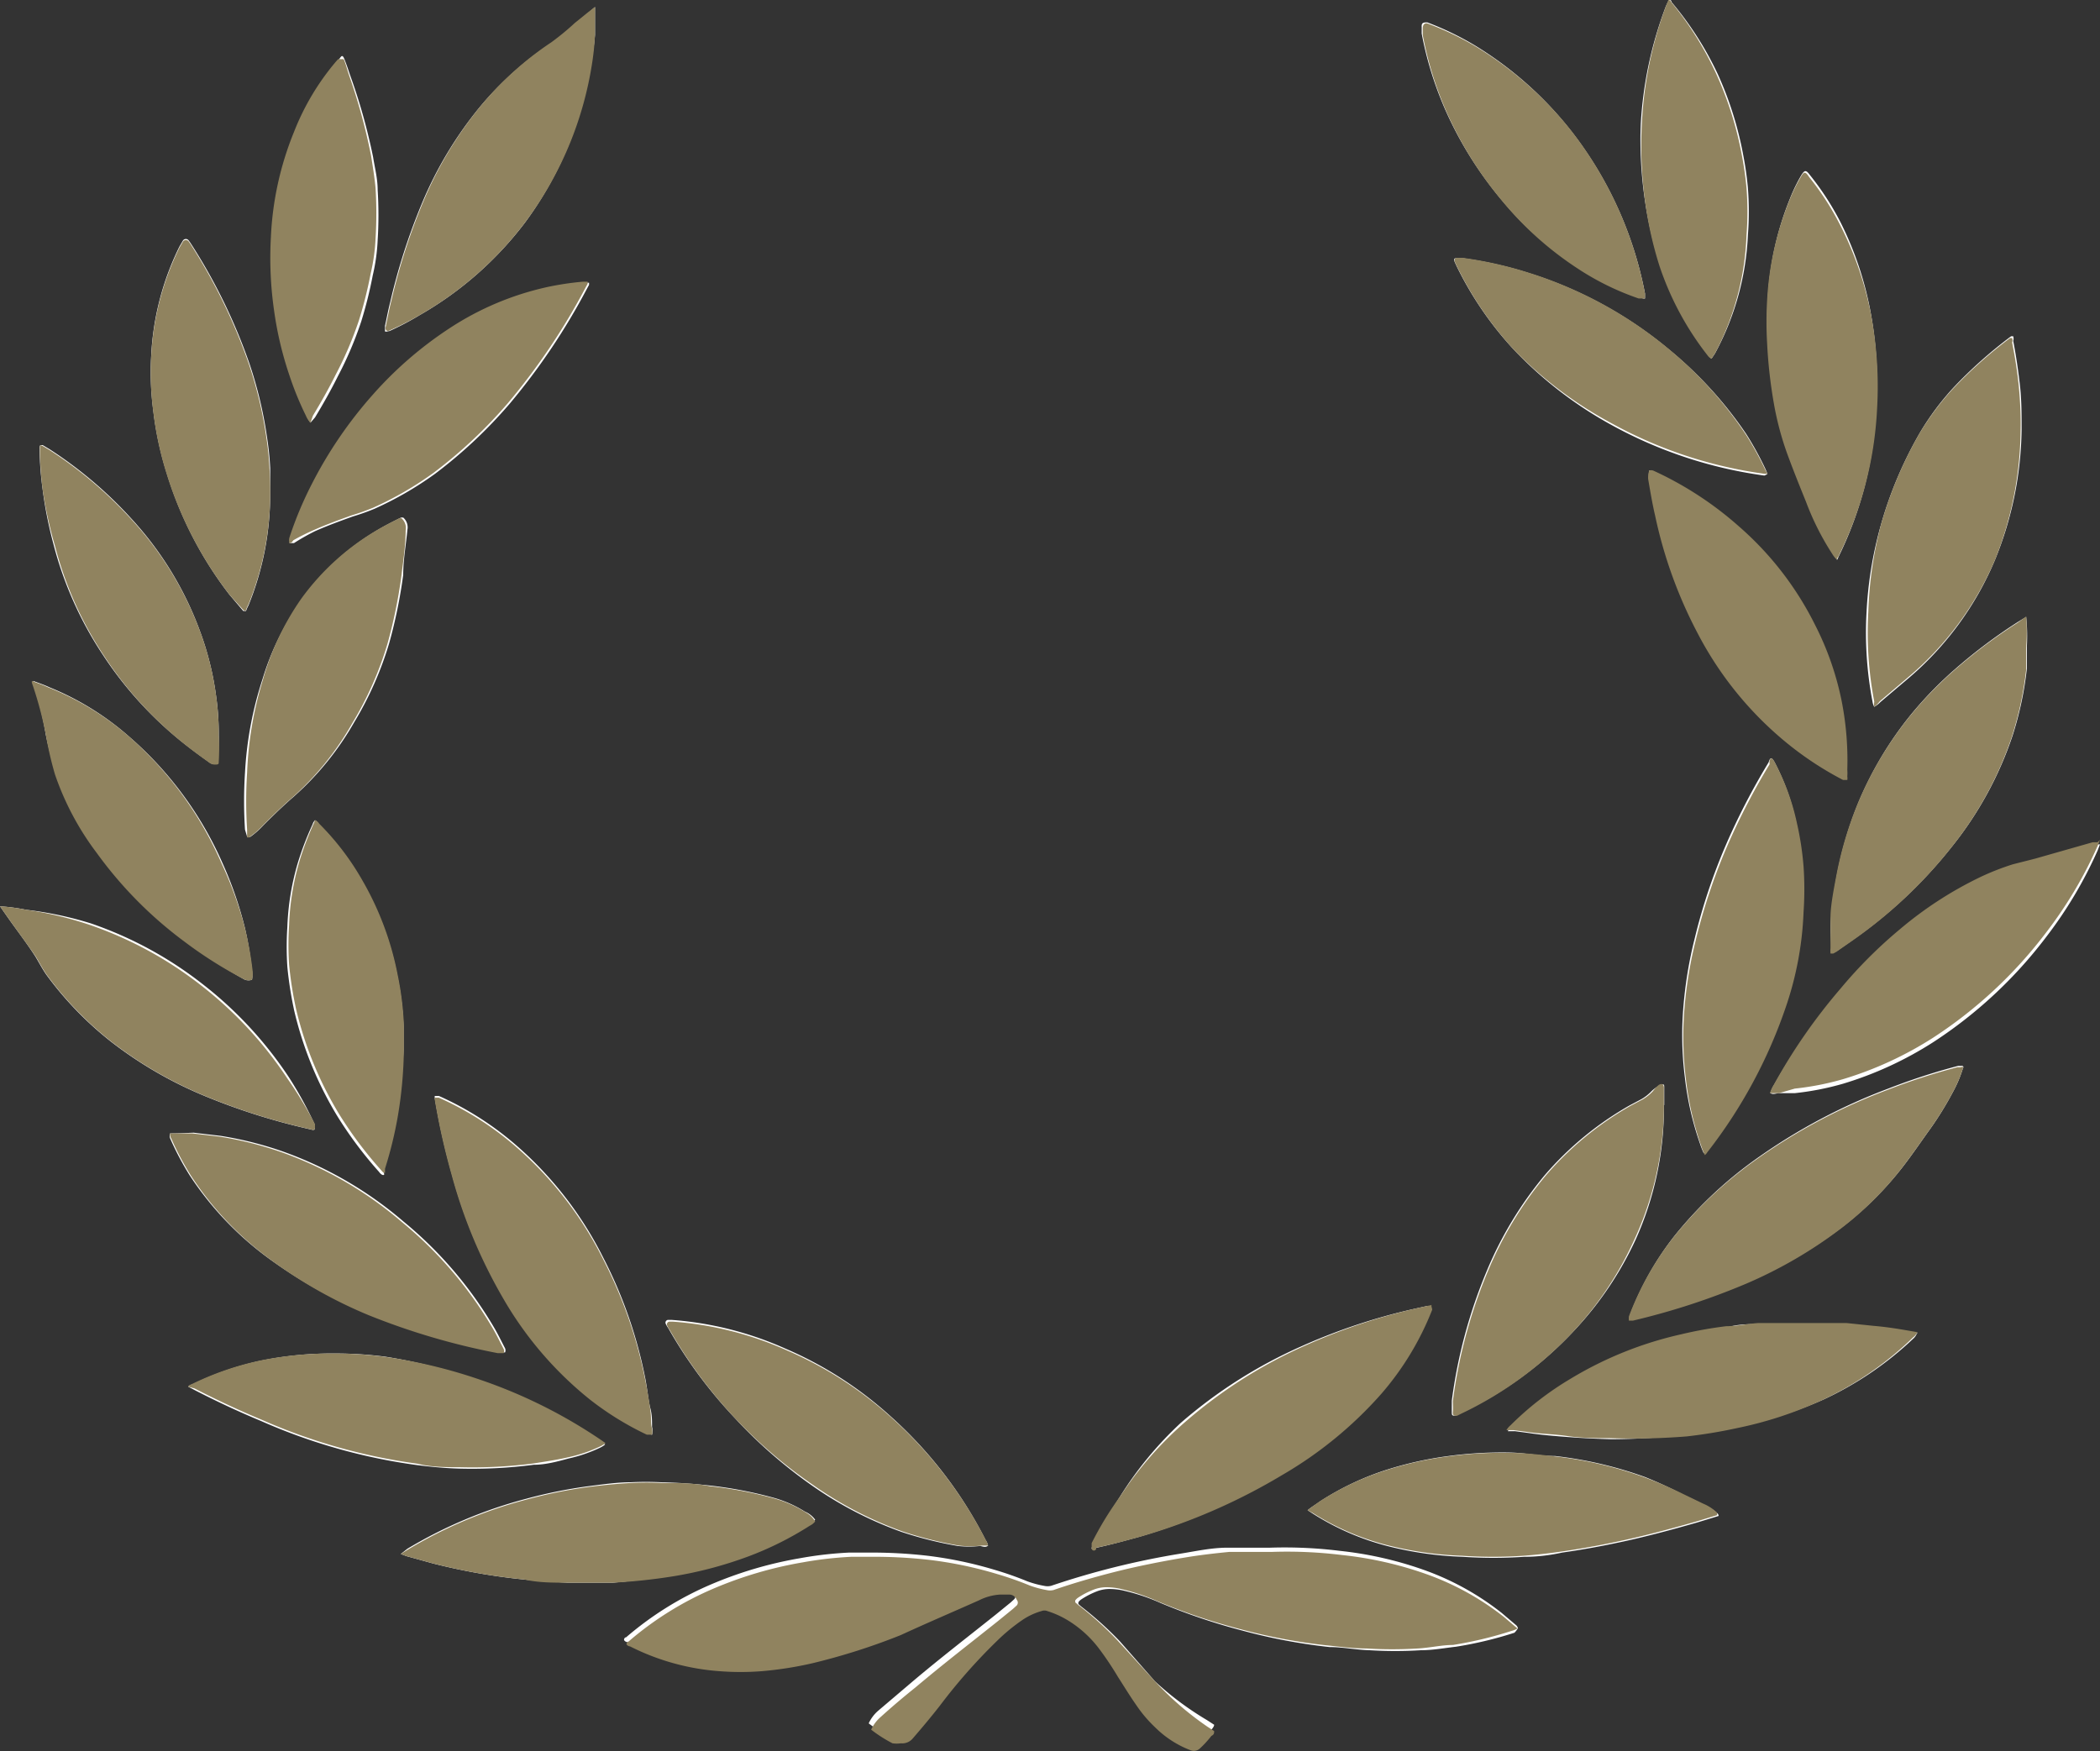 <svg xmlns="http://www.w3.org/2000/svg" id="Calque_1" width="60" height="50.04" data-name="Calque 1" viewBox="0 0 60 50.04"><rect x="0" y="0" width="60" height="50.04" fill="#333333" stroke="none"/><defs><style>.cls-2{fill:#90835f}</style></defs><path d="M43.37 46.53a.18.18 0 0 0-.07-.1l-.4-.34a7.78 7.78 0 0 0-2.26-1.24 10.49 10.49 0 0 0-2.36-.53 12.86 12.86 0 0 0-2-.09h-1.22c-.42 0-.85.09-1.27.16a23.094 23.094 0 0 0-3.76.93.44.44 0 0 1-.2 0 2.85 2.85 0 0 1-.48-.13 9.48 9.48 0 0 0-.94-.33 11.38 11.38 0 0 0-1.91-.4 14.05 14.05 0 0 0-1.72-.09h-.53a10.75 10.75 0 0 0-1.39.16 11.35 11.35 0 0 0-2.57.76 9.31 9.31 0 0 0-2.4 1.5s-.06 0-.06.08a.13.13 0 0 0 .1.06 6.73 6.73 0 0 0 2.57.65 7.75 7.75 0 0 0 1.18 0 10.23 10.23 0 0 0 1.47-.23 18.31 18.31 0 0 0 2.51-.8c.76-.3 1.51-.62 2.25-1a1.53 1.53 0 0 1 .59-.16h.25a.23.23 0 0 1 .23.15.12.12 0 0 1 0 .16l-.11.1-.43.35c-.79.63-1.58 1.24-2.35 1.89l-1 .85a1.07 1.07 0 0 0-.27.36 3.94 3.94 0 0 0 .61.39.85.85 0 0 0 .24 0 .39.39 0 0 0 .34-.14c.26-.3.52-.61.77-.93a16 16 0 0 1 1.64-1.86 5.3 5.3 0 0 1 .73-.6 1.89 1.89 0 0 1 .54-.25.22.22 0 0 1 .16 0 2.66 2.66 0 0 1 .66.31 3.22 3.22 0 0 1 .81.75 9 9 0 0 1 .55.82c.18.28.35.56.54.83a3.73 3.73 0 0 0 .52.61 2.9 2.9 0 0 0 1.09.66.25.25 0 0 0 .26-.05 2.82 2.82 0 0 0 .33-.36s.08-.08.08-.14l-.2-.13A8.8 8.8 0 0 1 33 48.05l-1-1.14a9.81 9.81 0 0 0-1.11-1l-.08-.07v-.05a.3.3 0 0 1 .08-.08 2.32 2.32 0 0 1 .47-.24 1 1 0 0 1 .33-.06 1.84 1.84 0 0 1 .47.06 5.68 5.68 0 0 1 1 .34 17.4 17.4 0 0 0 2.34.79 16.31 16.31 0 0 0 2.49.47c.38 0 .76.08 1.14.09a12 12 0 0 0 1.47 0c.33 0 .65-.06 1-.1a11 11 0 0 0 1.67-.4.64.64 0 0 0 .1-.13M53.55 20.2a.79.79 0 0 0 .18-.14l.79-.67A9 9 0 0 0 57 16a10.14 10.14 0 0 0 .76-3.73c0-.43 0-.85-.05-1.28s-.11-.84-.19-1.25a.21.21 0 0 0 0-.13h-.06a12.83 12.83 0 0 0-1.65 1.47 7.79 7.79 0 0 0-.94 1.26A11.55 11.55 0 0 0 53.74 15a11.17 11.17 0 0 0-.41 2.49 10.48 10.48 0 0 0 .17 2.56.44.44 0 0 0 .05.15m-6 11.38v-.49c0-.11 0-.12-.14-.07a1.12 1.12 0 0 0-.22.16 1.28 1.28 0 0 1-.29.23l-.34.18a9.17 9.17 0 0 0-2.43 2 10.69 10.69 0 0 0-1.65 2.73 14.4 14.4 0 0 0-1 3.71v.31c0 .1 0 .13.12.11l.12-.06A10.56 10.56 0 0 0 45 38a9.75 9.75 0 0 0 1.73-2.57 9.15 9.15 0 0 0 .81-3.85Zm3.29-.34h.44a8 8 0 0 0 1.38-.27 10.24 10.24 0 0 0 2.58-1.19 12.81 12.81 0 0 0 3.22-3 12.11 12.11 0 0 0 1.47-2.47l.07-.18h-.19l-1.65.47-.63.16a7.31 7.31 0 0 0-.92.36 10.78 10.78 0 0 0-2.3 1.49 13.16 13.16 0 0 0-1.71 1.71A16.14 16.14 0 0 0 50.69 31a1 1 0 0 0-.11.24c.09.05.17 0 .26 0m5.26-.73s0-.06-.06-.05h-.09a18.26 18.26 0 0 0-2 .65 16.49 16.49 0 0 0-3.69 1.95 11.69 11.69 0 0 0-2.41 2.25 8.5 8.5 0 0 0-1.28 2.27.56.56 0 0 0 0 .12h.12a20.19 20.19 0 0 0 3.22-1.05 12.8 12.8 0 0 0 2.77-1.62 9.46 9.46 0 0 0 1.72-1.73c.23-.3.45-.62.67-.93a9.34 9.34 0 0 0 .71-1.13 3.64 3.64 0 0 0 .31-.73ZM31.19 44.26c.45-.09.88-.21 1.32-.33a17 17 0 0 0 4-1.75 11.42 11.42 0 0 0 2.82-2.31 8.27 8.27 0 0 0 1.46-2.41s0-.09 0-.14l-.41.09a17 17 0 0 0-3.21 1.07 13.67 13.67 0 0 0-3.43 2.18A10.31 10.31 0 0 0 32 42.77a9.42 9.42 0 0 0-.71 1.33s-.11.1-.1.16M5.38 39.63l.17.09c.62.32 1.26.62 1.91.89a16.47 16.47 0 0 0 4.46 1.26c.4.05.81.09 1.21.1a13.63 13.63 0 0 0 2.12-.11c.35 0 .7-.1 1-.18a4.17 4.17 0 0 0 .9-.31.67.67 0 0 0 .14-.09l-.13-.09a14.45 14.45 0 0 0-3.45-1.72 14.59 14.59 0 0 0-2.71-.7 11.12 11.12 0 0 0-1.41-.09 10.19 10.19 0 0 0-2.06.19 8.36 8.36 0 0 0-2 .68s-.12.03-.15.08M18.63 41a.41.41 0 0 0 0-.22c0-.18 0-.36-.05-.54s-.09-.59-.15-.88a12.91 12.91 0 0 0-1.19-3.41 10.44 10.44 0 0 0-2.49-3.22 8.83 8.83 0 0 0-2.21-1.41s-.07 0-.12 0a.43.43 0 0 1 0 .05 20.2 20.2 0 0 0 .49 2.18 14.55 14.55 0 0 0 1.44 3.46 10.27 10.27 0 0 0 2.51 2.94 8.59 8.59 0 0 0 1.62 1c.05-.01.09.05.15.05m36.15-2.89c-.41-.07-.81-.14-1.21-.19l-.77-.08h-2.53c-.3 0-.61 0-.91.09a11.46 11.46 0 0 0-1.28.23 10.56 10.56 0 0 0-3.18 1.28 8.71 8.71 0 0 0-1.7 1.32.55.55 0 0 0-.12.14h.2l.38.05c.39.06.78.09 1.17.12s.81.05 1.21.06a19.33 19.33 0 0 0 2.15-.13 14.14 14.14 0 0 0 1.45-.24 11 11 0 0 0 2.45-.76 9.55 9.55 0 0 0 2.57-1.74.38.38 0 0 0 .12-.19Zm-17.42 5.05.17.11a7.39 7.39 0 0 0 2.26.95 10 10 0 0 0 2 .27 12.93 12.93 0 0 0 1.76 0q.54 0 1.08-.12.77-.11 1.53-.27c.78-.16 1.56-.37 2.33-.59l.59-.18s.05 0 0-.07a1.31 1.31 0 0 0-.4-.26l-.58-.28a11.55 11.55 0 0 0-1.1-.51 11.3 11.3 0 0 0-2.57-.6c-.43 0-.86-.09-1.28-.1a11.47 11.47 0 0 0-1.76.1 10.28 10.28 0 0 0-1.73.38 7.91 7.91 0 0 0-1.95.92c-.12.09-.23.15-.35.25m13.26-21.49c-.06 0-.07.07-.09.12a19.72 19.72 0 0 0-1.06 2 16.63 16.63 0 0 0-1.06 3.07 12 12 0 0 0-.33 2.15 9.72 9.72 0 0 0 .06 1.79 8.69 8.69 0 0 0 .43 1.88 2.33 2.33 0 0 0 .11.28.27.27 0 0 0 .07-.08A14.16 14.16 0 0 0 51 28.71a9.47 9.47 0 0 0 .5-2.69 9.57 9.57 0 0 0 0-1.31 8.64 8.64 0 0 0-.19-1.24 6.62 6.62 0 0 0-.62-1.71.45.45 0 0 0-.07-.09M4.86 32.39a.2.2 0 0 0 0 .14 8.24 8.24 0 0 0 .56 1.06 9.17 9.17 0 0 0 2.38 2.46 13.21 13.21 0 0 0 2.76 1.51 19.88 19.88 0 0 0 3.7 1.09h.17a.15.15 0 0 0 0-.12c-.11-.21-.21-.42-.33-.62a11.36 11.36 0 0 0-2.57-3 10.89 10.89 0 0 0-3.44-2 10.2 10.2 0 0 0-1.79-.45l-.77-.09c-.25.01-.46.02-.67.02M52.49 16l.06-.13a10.58 10.58 0 0 0 1.05-4.09A11.09 11.09 0 0 0 53.46 9a9.56 9.56 0 0 0-.88-2.66A7.89 7.89 0 0 0 51.71 5c-.11-.15-.15-.14-.24 0a4.73 4.73 0 0 0-.33.68 8.82 8.82 0 0 0-.63 2.82 10.73 10.73 0 0 0 0 1.27 13.87 13.87 0 0 0 .19 1.69 8.61 8.61 0 0 0 .37 1.41c.17.47.36.94.55 1.41a7.7 7.7 0 0 0 .75 1.49.7.7 0 0 0 .12.23m5.4 1.63-.23.14a15 15 0 0 0-1.81 1.36 10.88 10.88 0 0 0-1.25 1.29 10.25 10.25 0 0 0-1.48 2.46 10.68 10.68 0 0 0-.65 2.2c-.07.37-.11.73-.15 1.1s0 .6 0 .9a.71.71 0 0 0 0 .14s0 .05.08 0l.09-.05.46-.32a13.29 13.29 0 0 0 2.83-2.67 10.29 10.29 0 0 0 1.72-3.15 9.81 9.81 0 0 0 .41-1.92v-.63a5.34 5.34 0 0 0-.02-.86ZM11.45 44.41l.16.06.76.21a17.83 17.83 0 0 0 2.61.46q.62.06 1.23.09h1.3a16 16 0 0 0 1.71-.23 11.45 11.45 0 0 0 2.16-.57 9.34 9.34 0 0 0 1.76-.88.42.42 0 0 0 .15-.12.68.68 0 0 0-.29-.23 3.41 3.41 0 0 0-.87-.39 11.78 11.78 0 0 0-1.88-.36c-.45-.05-.91-.08-1.36-.09a8.42 8.42 0 0 0-.87 0c-.39 0-.79.06-1.19.11a13.84 13.84 0 0 0-1.79.36 13.05 13.05 0 0 0-3.4 1.43Zm16.78-.24a.46.46 0 0 0-.07-.16 12.05 12.05 0 0 0-2.72-3.54 10.79 10.79 0 0 0-3-1.93 9.69 9.69 0 0 0-3.25-.82h-.11a.08.08 0 0 0-.06.11.75.75 0 0 0 .07.12A13.36 13.36 0 0 0 21 40.53a13.69 13.69 0 0 0 2.18 1.91 10.72 10.72 0 0 0 2.58 1.34 11 11 0 0 0 1.6.4 2.81 2.81 0 0 0 .65 0c.1.03.17.04.22-.01M7.72 14.08v-.7a8.46 8.46 0 0 0-.09-.88 11.87 11.87 0 0 0-.5-2.1 16 16 0 0 0-1.69-3.46l-.05-.07a.1.1 0 0 0-.16 0l-.1.17a7.89 7.89 0 0 0-.81 3.12 8.33 8.33 0 0 0 .06 1.58 9.62 9.62 0 0 0 .38 1.77A10.89 10.89 0 0 0 6.56 17l.39.46h.08a1.11 1.11 0 0 1 .07-.16 8.45 8.45 0 0 0 .62-3.22m.55 1.44h.13a6.27 6.27 0 0 1 .6-.34c.36-.16.72-.29 1.08-.42a6.5 6.5 0 0 0 .62-.22 9.75 9.75 0 0 0 1.73-1 13.52 13.52 0 0 0 2.13-2 18.56 18.56 0 0 0 2.21-3.29l.06-.11v-.06h-.14a8.46 8.46 0 0 0-1 .15 8.36 8.36 0 0 0-2.78 1.19 10.83 10.83 0 0 0-2.17 1.88 12.14 12.14 0 0 0-1.76 2.58 10.47 10.47 0 0 0-.63 1.51.29.29 0 0 0-.08.13M17 .2c-.18.16-.35.31-.53.45a7.5 7.5 0 0 1-.68.56 9.31 9.31 0 0 0-2.09 1.86 11 11 0 0 0-1.64 2.73 17.6 17.6 0 0 0-.91 2.83c-.06.23-.1.46-.15.68v.15c0 .04.09 0 .13 0A8.29 8.29 0 0 0 12 9a10 10 0 0 0 3-2.64 10.21 10.21 0 0 0 1.27-2.28 10.17 10.17 0 0 0 .61-2.24A7.34 7.34 0 0 0 17 1V.23zM9 23.44a.29.29 0 0 0-.07.12 8.5 8.5 0 0 0-.43 1.13 7.35 7.35 0 0 0-.29 1.8 8.68 8.68 0 0 0 0 1.14 10.82 10.82 0 0 0 .2 1.27 10.37 10.37 0 0 0 1.23 3 11.35 11.35 0 0 0 1.19 1.59s.06.09.12.09 0-.08 0-.12a11.52 11.52 0 0 0 .35-1.52 12.32 12.32 0 0 0 .23-1.94v-.67a8.84 8.84 0 0 0-.18-1.45 8.65 8.65 0 0 0-1-2.68 7.55 7.55 0 0 0-1.25-1.66.24.24 0 0 0-.1-.1m-.13-11.36.13-.15c.23-.38.45-.77.65-1.17a10.44 10.44 0 0 0 .67-1.57 12.13 12.13 0 0 0 .33-1.32 5.4 5.4 0 0 0 .14-1 11.7 11.7 0 0 0 0-1.45c0-.31-.08-.62-.13-.93A16.65 16.65 0 0 0 10 2.14c-.05-.15-.1-.3-.16-.45s-.09-.08-.15 0l-.07.08a7.11 7.11 0 0 0-1.19 2 9 9 0 0 0-.66 3 10.56 10.56 0 0 0 .09 2.1 10.05 10.05 0 0 0 .44 1.86 8.94 8.94 0 0 0 .47 1.15.63.63 0 0 0 .1.2m38.25 1.37a.65.65 0 0 0 0 .24c.06.35.12.71.2 1.05a12.92 12.92 0 0 0 1.21 3.35 10 10 0 0 0 2.5 3.1 9.36 9.36 0 0 0 1.59 1.06s.07.05.12 0a.3.3 0 0 0 0-.1 1.21 1.21 0 0 0 0-.19 8.75 8.75 0 0 0-.16-1.91 8.42 8.42 0 0 0-.76-2.18 9.1 9.1 0 0 0-2.18-2.82 9.86 9.86 0 0 0-2.44-1.59.16.16 0 0 0-.08-.01m1.78-3.2.1-.15a7.82 7.82 0 0 0 .94-3.38 8.69 8.69 0 0 0 0-1.35 9.26 9.26 0 0 0-.13-.92 10 10 0 0 0-.73-2.33A9.38 9.38 0 0 0 47.76.06s0-.07-.08-.06l-.08.17a11.16 11.16 0 0 0-.72 3.36A11.65 11.65 0 0 0 47 5.74a10.82 10.82 0 0 0 .44 1.85 8.52 8.52 0 0 0 1.38 2.57.25.25 0 0 0 .08.09M0 25.9l.28.4c.25.35.51.69.74 1.05.1.17.19.34.3.5a9.79 9.79 0 0 0 1.84 1.91 11.61 11.61 0 0 0 2.71 1.57 18.36 18.36 0 0 0 2.72.88l.34.08c.05 0 .07 0 .06-.06v-.1a11 11 0 0 0-.74-1.35 11.15 11.15 0 0 0-2.44-2.64 10.9 10.9 0 0 0-3.21-1.75A10.15 10.15 0 0 0 .75 26a5.7 5.7 0 0 0-.75-.1M7.2 28a.75.75 0 0 0 0-.26 9.88 9.88 0 0 0-.2-1.21 10.73 10.73 0 0 0-.65-1.88 10.22 10.22 0 0 0-2.65-3.59 8 8 0 0 0-2.29-1.42c-.15-.07-.3-.12-.46-.18v.05A10.91 10.91 0 0 1 1.31 21a9.9 9.9 0 0 0 .28 1.07 8 8 0 0 0 1.19 2.24 11.63 11.63 0 0 0 2.51 2.54A12 12 0 0 0 7 28a.33.33 0 0 0 .2 0m-.14-4.09a.09.09 0 0 0 .1 0 2.35 2.35 0 0 0 .37-.33c.28-.28.57-.56.87-.82a8.38 8.38 0 0 0 1.72-2.12 9.76 9.76 0 0 0 1-2.26 14.35 14.35 0 0 0 .4-1.95c0-.43.08-.86.12-1.29a.37.37 0 0 0-.12-.35s0 0-.06 0c-.2.1-.4.2-.59.31a7.08 7.08 0 0 0-2.22 2 7.69 7.69 0 0 0-1.15 2.31 10.36 10.36 0 0 0-.5 2.67 12.67 12.67 0 0 0 0 1.63ZM50.5 13.54l-.06-.14a9.15 9.15 0 0 0-.55-1A11.3 11.3 0 0 0 47.7 10a11.75 11.75 0 0 0-4-2.19 11.13 11.13 0 0 0-1.9-.43h-.17c-.07 0-.1 0-.07.1l.06.13A9.88 9.88 0 0 0 43.26 10a11.38 11.38 0 0 0 2.81 2.16 12.54 12.54 0 0 0 4.34 1.43s.06-.02.09-.05M6.25 21a7.73 7.73 0 0 0-.08-1.14A8.52 8.52 0 0 0 5.7 18a9.61 9.61 0 0 0-1.93-3.16 11.85 11.85 0 0 0-2.35-2l-.2-.12c-.07 0-.08 0-.09.06A9.39 9.39 0 0 0 1.22 14a12 12 0 0 0 .31 1.56 10.42 10.42 0 0 0 1.4 3.14 10.7 10.7 0 0 0 2.23 2.47c.26.21.53.41.8.6a.26.26 0 0 0 .16.07c.07 0 .09 0 .1-.08a6.19 6.19 0 0 0 .03-.76M47 8.53v-.14a10.87 10.87 0 0 0-2.12-4.66 10.31 10.31 0 0 0-2.72-2.42 8.48 8.48 0 0 0-1.38-.67c-.1 0-.17 0-.16.13v.19a10 10 0 0 0 .79 2.43 10.78 10.78 0 0 0 1.5 2.33 9.62 9.62 0 0 0 2.13 1.9 7.69 7.69 0 0 0 1.75.86c.09.02.14.06.21.05" style="fill:#fff"/><path d="M43.37 46.53a.64.64 0 0 1-.19.08 11 11 0 0 1-1.67.4c-.32 0-.64.08-1 .1a12 12 0 0 1-1.47 0c-.38 0-.76-.05-1.14-.09a16.31 16.31 0 0 1-2.49-.47 17.4 17.4 0 0 1-2.34-.79 5.68 5.68 0 0 0-1-.34 1.84 1.84 0 0 0-.47-.06 1 1 0 0 0-.33.06 2.32 2.32 0 0 0-.47.24.3.3 0 0 0-.08.08v.05l.08.07a9.81 9.81 0 0 1 1.11 1L33 48.05a8.8 8.8 0 0 0 1.49 1.29l.2.13c0 .06 0 .1-.08.14a2.82 2.82 0 0 1-.33.36.25.25 0 0 1-.26.05 2.9 2.9 0 0 1-1.02-.66 3.73 3.73 0 0 1-.52-.61c-.19-.27-.36-.55-.54-.83a9 9 0 0 0-.55-.82 3.22 3.22 0 0 0-.81-.75 2.66 2.66 0 0 0-.66-.31.22.22 0 0 0-.16 0 1.89 1.89 0 0 0-.54.25 5.3 5.3 0 0 0-.73.6 16 16 0 0 0-1.64 1.86c-.25.32-.51.63-.77.93a.39.39 0 0 1-.34.14.85.85 0 0 1-.24 0 3.94 3.94 0 0 1-.61-.39 1.07 1.07 0 0 1 .27-.36c.32-.29.65-.57 1-.85.77-.65 1.56-1.26 2.35-1.89l.43-.35.11-.1a.12.12 0 0 0 0-.16.23.23 0 0 0-.23-.15h-.25a1.53 1.53 0 0 0-.59.16c-.74.33-1.49.65-2.25 1a18.31 18.31 0 0 1-2.51.8 10.23 10.23 0 0 1-1.47.23 7.75 7.75 0 0 1-1.18 0 6.73 6.73 0 0 1-2.57-.71.13.13 0 0 1-.1-.06s0-.06.06-.08a9.31 9.31 0 0 1 2.4-1.5 11.35 11.35 0 0 1 2.57-.76 10.75 10.75 0 0 1 1.39-.16h.53a14.05 14.05 0 0 1 1.72.09 11.38 11.38 0 0 1 1.91.4 9.48 9.48 0 0 1 .94.33 2.85 2.85 0 0 0 .48.13.44.44 0 0 0 .2 0c.58-.2 1.17-.37 1.76-.52s1.33-.3 2-.41c.42-.07.85-.12 1.27-.16h1.22a12.86 12.86 0 0 1 2 .09 10.49 10.49 0 0 1 2.36.53 7.78 7.78 0 0 1 2.26 1.24l.4.34a.18.18 0 0 1 0-.02M53.55 20.2a.44.44 0 0 1 0-.15 10.48 10.48 0 0 1-.17-2.56 11.17 11.17 0 0 1 .36-2.49 11.55 11.55 0 0 1 1.1-2.61 7.79 7.79 0 0 1 .94-1.26 12.83 12.83 0 0 1 1.65-1.47h.06a.21.21 0 0 1 0 .13c.08.41.15.83.19 1.25s.06.85.05 1.28A10.14 10.14 0 0 1 57 16a9 9 0 0 1-2.5 3.37l-.79.67a.79.79 0 0 1-.16.16M47.54 31.58a9.15 9.15 0 0 1-.86 3.88A9.75 9.75 0 0 1 45 38a10.56 10.56 0 0 1-3.25 2.4l-.12.06c-.08 0-.13 0-.12-.11s0-.21 0-.31a14.4 14.4 0 0 1 1-3.71 10.69 10.69 0 0 1 1.65-2.73 9.17 9.17 0 0 1 2.43-2l.34-.18a1.28 1.28 0 0 0 .29-.23 1.12 1.12 0 0 1 .18-.19c.1-.05.13 0 .14.07v.49ZM50.83 31.24h-.26a1 1 0 0 1 .11-.24 16.14 16.14 0 0 1 1.9-2.74 13.16 13.16 0 0 1 1.71-1.71 10.78 10.78 0 0 1 2.3-1.49 7.31 7.31 0 0 1 .92-.36l.63-.16 1.65-.47h.14L60 24l-.07.18a12.11 12.11 0 0 1-1.47 2.47 12.81 12.81 0 0 1-3.22 3 10.24 10.24 0 0 1-2.58 1.19 8 8 0 0 1-1.38.27ZM56.09 30.51a3.64 3.64 0 0 1-.31.73 9.34 9.34 0 0 1-.71 1.13c-.22.31-.44.63-.67.93a9.46 9.46 0 0 1-1.75 1.77 12.8 12.8 0 0 1-2.77 1.62 20.19 20.19 0 0 1-3.22 1.05h-.12a.56.56 0 0 1 0-.12 8.5 8.5 0 0 1 1.28-2.27 11.69 11.69 0 0 1 2.41-2.25 16.49 16.49 0 0 1 3.69-1.95 18.26 18.26 0 0 1 2-.65h.09s.09-.03.08.01M31.19 44.26v-.16a9.42 9.42 0 0 1 .81-1.33 10.31 10.31 0 0 1 1.87-2.14 13.67 13.67 0 0 1 3.43-2.18 17 17 0 0 1 3.21-1.07l.41-.09s.05 0 0 0 0 .09 0 .14a8.27 8.27 0 0 1-1.46 2.41 11.42 11.42 0 0 1-2.82 2.31 17 17 0 0 1-4 1.75c-.44.12-.87.24-1.32.33a.05.05 0 0 1-.13.03M5.38 39.63c0-.05.08-.06.11-.08a8.36 8.36 0 0 1 2-.68 10.19 10.19 0 0 1 2.06-.19 11.12 11.12 0 0 1 1.41.09 14.59 14.59 0 0 1 2.76.66 14.45 14.45 0 0 1 3.45 1.72l.13.09a.67.67 0 0 1-.14.09 4.17 4.17 0 0 1-.9.31c-.34.08-.69.13-1 .18a13.63 13.63 0 0 1-2.12.11c-.4 0-.81 0-1.21-.1a16.47 16.47 0 0 1-4.46-1.26c-.65-.27-1.29-.57-1.91-.89ZM18.63 41h-.15a8.59 8.59 0 0 1-1.62-1 10.27 10.27 0 0 1-2.51-2.94 14.55 14.55 0 0 1-1.44-3.46 20.2 20.2 0 0 1-.49-2.18.43.43 0 0 0 0-.05h.12a8.83 8.83 0 0 1 2.21 1.41A10.44 10.44 0 0 1 17.24 36a12.91 12.91 0 0 1 1.19 3.41c.06.29.11.58.15.88s0 .36.05.54a.41.41 0 0 1 0 .17M54.78 38.07a.38.38 0 0 1-.12.15A9.55 9.55 0 0 1 52.09 40a11 11 0 0 1-2.45.81 14.14 14.14 0 0 1-1.45.24 19.33 19.33 0 0 1-2.19.05c-.4 0-.81 0-1.21-.06s-.78-.06-1.17-.12l-.38-.05h-.2a.55.55 0 0 1 .12-.14 8.71 8.71 0 0 1 1.7-1.32 10.56 10.56 0 0 1 3.18-1.28 11.46 11.46 0 0 1 1.28-.23c.3 0 .61-.07.91-.09h2.53l.77.08c.47.04.84.11 1.25.18M37.36 43.16c.12-.1.23-.17.34-.25a7.91 7.91 0 0 1 1.95-.91 10.28 10.28 0 0 1 1.73-.38 11.47 11.47 0 0 1 1.76-.1c.42 0 .85.05 1.28.1a11.3 11.3 0 0 1 2.57.6 11.55 11.55 0 0 1 1.09.47l.58.28a1.31 1.31 0 0 1 .4.26s0 .06 0 .07l-.59.18c-.77.22-1.55.43-2.33.59q-.76.16-1.53.27-.54.08-1.08.12a12.93 12.93 0 0 1-1.76 0 10 10 0 0 1-2-.27 7.39 7.39 0 0 1-2.26-.95ZM50.62 21.67a.45.45 0 0 1 .1.14 6.62 6.62 0 0 1 .62 1.71 8.64 8.64 0 0 1 .19 1.24 9.57 9.57 0 0 1 0 1.31 9.47 9.47 0 0 1-.5 2.69 14.16 14.16 0 0 1-2.25 4.17.27.27 0 0 1-.07.08 2.33 2.33 0 0 1-.11-.28 8.69 8.69 0 0 1-.43-1.88 9.72 9.72 0 0 1-.06-1.79 12 12 0 0 1 .33-2.15 16.63 16.63 0 0 1 1.06-3.07 19.72 19.72 0 0 1 1.06-2c-.01-.1 0-.15.06-.17M4.86 32.39h.63l.77.09a10.2 10.2 0 0 1 1.79.45 10.89 10.89 0 0 1 3.44 2 11.36 11.36 0 0 1 2.57 3c.12.2.22.41.33.62a.15.15 0 0 1 0 .12h-.17a19.88 19.88 0 0 1-3.7-1.09 13.21 13.21 0 0 1-2.72-1.53 9.17 9.17 0 0 1-2.35-2.46 8.24 8.24 0 0 1-.56-1.06.2.2 0 0 1-.03-.14M52.49 16a.7.7 0 0 1-.14-.17 7.7 7.7 0 0 1-.75-1.49c-.19-.47-.38-.94-.55-1.41a8.61 8.61 0 0 1-.37-1.41 13.87 13.87 0 0 1-.19-1.69 10.73 10.73 0 0 1 0-1.27 8.82 8.82 0 0 1 .63-2.82 4.73 4.73 0 0 1 .33-.68c.09-.16.13-.17.24 0a7.89 7.89 0 0 1 .87 1.34 9.56 9.56 0 0 1 .9 2.6 11.09 11.09 0 0 1 .17 2.7 10.58 10.58 0 0 1-1.05 4.09l-.06.13a.07.07 0 0 0-.03.08M57.89 17.62a5.34 5.34 0 0 1 0 .89v.63a9.81 9.81 0 0 1-.41 1.92 10.29 10.29 0 0 1-1.72 3.15 13.29 13.29 0 0 1-2.83 2.67l-.46.32-.09.05h-.08a.71.71 0 0 1 0-.14v-.9c0-.3.08-.73.15-1.1a10.68 10.68 0 0 1 .65-2.2 10.25 10.25 0 0 1 1.48-2.46 10.88 10.88 0 0 1 1.25-1.29 15 15 0 0 1 1.81-1.36ZM11.45 44.41l.21-.13a13.05 13.05 0 0 1 3.4-1.43 13.84 13.84 0 0 1 1.79-.36c.4-.05.8-.09 1.19-.11a8.42 8.42 0 0 1 .87 0c.45 0 .91 0 1.36.09a11.78 11.78 0 0 1 1.88.36 3.41 3.41 0 0 1 .87.39.68.68 0 0 1 .27.26.42.42 0 0 1-.15.12 9.34 9.34 0 0 1-1.76.88 11.45 11.45 0 0 1-2.16.57 16 16 0 0 1-1.71.18h-1.3c-.43 0-.82 0-1.23-.09a17.83 17.83 0 0 1-2.61-.46l-.76-.21ZM28.23 44.17h-.18a2.81 2.81 0 0 1-.65 0 11 11 0 0 1-1.6-.4 10.72 10.72 0 0 1-2.58-1.34 13.69 13.69 0 0 1-2.22-1.9A13.36 13.36 0 0 1 19.13 38a.75.75 0 0 1-.07-.12.08.08 0 0 1 .06-.11h.11a9.69 9.69 0 0 1 3.25.82 10.79 10.79 0 0 1 3 1.93A12.05 12.05 0 0 1 28.16 44a.46.46 0 0 1 .07.17M7.72 14.08a8.45 8.45 0 0 1-.62 3.19 1.11 1.11 0 0 0-.07.16s0 .05-.08 0L6.56 17a10.89 10.89 0 0 1-1.8-3.46 9.62 9.62 0 0 1-.38-1.77 8.33 8.33 0 0 1-.06-1.58 7.89 7.89 0 0 1 .81-3.12l.1-.17a.1.1 0 0 1 .16 0l.05.07a16 16 0 0 1 1.67 3.43 11.87 11.87 0 0 1 .5 2.1 8.46 8.46 0 0 1 .09.88c.01.2.02.41.02.7M8.27 15.52a.29.29 0 0 1 0-.16 10.47 10.47 0 0 1 .63-1.51 12.14 12.14 0 0 1 1.76-2.58 10.83 10.83 0 0 1 2.17-1.88 8.36 8.36 0 0 1 2.82-1.19 8.46 8.46 0 0 1 1-.15h.14v.06l-.06.11a18.56 18.56 0 0 1-2.21 3.29 13.52 13.52 0 0 1-2.13 2 9.75 9.75 0 0 1-1.73 1 6.5 6.5 0 0 1-.62.22c-.36.13-.72.26-1.08.42a6.27 6.27 0 0 0-.58.29s-.05.09-.11.08M17 .2v.77a7.34 7.34 0 0 1-.08.82 10.17 10.17 0 0 1-.61 2.24A10.21 10.21 0 0 1 15 6.36 10 10 0 0 1 12 9a8.29 8.29 0 0 1-.84.43s-.09.06-.13 0 0-.09 0-.15c.05-.22.09-.45.15-.68a17.6 17.6 0 0 1 .91-2.83 11 11 0 0 1 1.61-2.7 9.31 9.31 0 0 1 2.05-1.86 7.5 7.5 0 0 0 .68-.56c.18-.14.35-.29.57-.45M9 23.44a.24.24 0 0 1 .12.1 7.55 7.55 0 0 1 1.24 1.63 8.65 8.65 0 0 1 1 2.68 8.84 8.84 0 0 1 .18 1.45v.67a12.32 12.32 0 0 1-.17 1.91A11.52 11.52 0 0 1 11 33.4s0 .08 0 .12c-.06 0-.09-.06-.12-.09a11.35 11.35 0 0 1-1.19-1.59 10.37 10.37 0 0 1-1.23-3 10.82 10.82 0 0 1-.2-1.27 8.68 8.68 0 0 1 0-1.14 7.35 7.35 0 0 1 .29-1.8 8.5 8.5 0 0 1 .43-1.13.29.29 0 0 1 .02-.06M8.87 12.08a.63.63 0 0 1-.13-.2 8.94 8.94 0 0 1-.47-1.15 10.05 10.05 0 0 1-.44-1.86 10.56 10.56 0 0 1-.09-2.1 9 9 0 0 1 .66-3 7.11 7.11 0 0 1 1.19-2l.07-.08h.15c.03 0 .11.3.16.45a16.65 16.65 0 0 1 .63 2.3c.05.31.1.62.13.93a11.7 11.7 0 0 1 0 1.45 5.4 5.4 0 0 1-.14 1 12.13 12.13 0 0 1-.33 1.32 10.44 10.44 0 0 1-.67 1.57c-.2.4-.42.79-.65 1.17ZM47.12 13.45a.16.16 0 0 1 .12 0 9.86 9.86 0 0 1 2.44 1.59 9.1 9.1 0 0 1 2.18 2.82 8.42 8.42 0 0 1 .76 2.18 8.75 8.75 0 0 1 .16 1.96 1.21 1.21 0 0 1 0 .19.3.3 0 0 1 0 .1s-.08 0-.12 0a9.36 9.36 0 0 1-1.66-1.1 10 10 0 0 1-2.5-3.1 12.92 12.92 0 0 1-1.21-3.35c-.08-.34-.14-.7-.2-1.05a.65.65 0 0 1 .03-.24M48.9 10.25a.25.25 0 0 1-.11-.09 8.52 8.52 0 0 1-1.38-2.57A10.82 10.82 0 0 1 47 5.74a11.65 11.65 0 0 1-.09-2.21A11.16 11.16 0 0 1 47.6.17l.07-.17s.06 0 .08.06a9.38 9.38 0 0 1 1.29 2.06 10 10 0 0 1 .73 2.33 9.26 9.26 0 0 1 .13.92 8.69 8.69 0 0 1 0 1.35 7.82 7.82 0 0 1-.9 3.38ZM0 25.9a5.7 5.7 0 0 1 .75.1 10.15 10.15 0 0 1 1.81.43 10.9 10.9 0 0 1 3.21 1.75 11.15 11.15 0 0 1 2.44 2.64A11 11 0 0 1 9 32.13v.1s0 .07-.06.06l-.34-.08a18.36 18.36 0 0 1-2.72-.88 11.61 11.61 0 0 1-2.71-1.57 9.79 9.79 0 0 1-1.84-1.91c-.11-.16-.2-.33-.3-.5-.24-.35-.5-.7-.75-1.05ZM7.2 28a.33.33 0 0 1-.2 0 12 12 0 0 1-1.73-1.09 11.63 11.63 0 0 1-2.51-2.54 8 8 0 0 1-1.19-2.24A9.9 9.9 0 0 1 1.31 21a10.91 10.91 0 0 0-.4-1.49v-.05c.16.06.31.11.46.18a8 8 0 0 1 2.33 1.42 10.22 10.22 0 0 1 2.62 3.59A10.73 10.73 0 0 1 7 26.53a9.88 9.88 0 0 1 .22 1.23.75.75 0 0 1-.02.24M7.06 23.93v-.22a12.67 12.67 0 0 1 0-1.63 10.36 10.36 0 0 1 .45-2.65 7.69 7.69 0 0 1 1.09-2.31 7.08 7.08 0 0 1 2.22-2c.19-.11.39-.21.59-.31h.06a.37.37 0 0 1 .12.35c0 .43-.07.86-.12 1.29a14.35 14.35 0 0 1-.4 1.95 9.76 9.76 0 0 1-1 2.26 8.38 8.38 0 0 1-1.67 2.09c-.3.26-.59.54-.87.82a2.35 2.35 0 0 1-.37.33.09.09 0 0 1-.1.03M50.5 13.54h-.09a12.54 12.54 0 0 1-4.34-1.43A11.38 11.38 0 0 1 43.26 10a9.88 9.88 0 0 1-1.64-2.4l-.06-.13c0-.06 0-.1.07-.1h.17a11.13 11.13 0 0 1 1.9.43 11.75 11.75 0 0 1 4 2.19 11.3 11.3 0 0 1 2.19 2.44 9.15 9.15 0 0 1 .55 1ZM6.25 21a6.19 6.19 0 0 1 0 .77c0 .06 0 .08-.1.08a.26.26 0 0 1-.15-.04c-.27-.19-.54-.39-.8-.6a10.7 10.7 0 0 1-2.23-2.47 10.42 10.42 0 0 1-1.4-3.14 12 12 0 0 1-.35-1.6 9.39 9.39 0 0 1-.08-1.19c0-.09 0-.1.09-.06l.2.12a11.85 11.85 0 0 1 2.35 2A9.61 9.61 0 0 1 5.7 18a8.52 8.52 0 0 1 .47 1.85A7.73 7.73 0 0 1 6.25 21M47 8.53h-.18a7.69 7.69 0 0 1-1.75-.86 9.62 9.62 0 0 1-2.13-1.9 10.78 10.78 0 0 1-1.5-2.33A10 10 0 0 1 40.65 1V.81c0-.11.06-.17.16-.13a8.48 8.48 0 0 1 1.39.67 10.31 10.31 0 0 1 2.72 2.42A10.87 10.87 0 0 1 47 8.39s0 .09 0 .14" class="cls-2"/></svg>